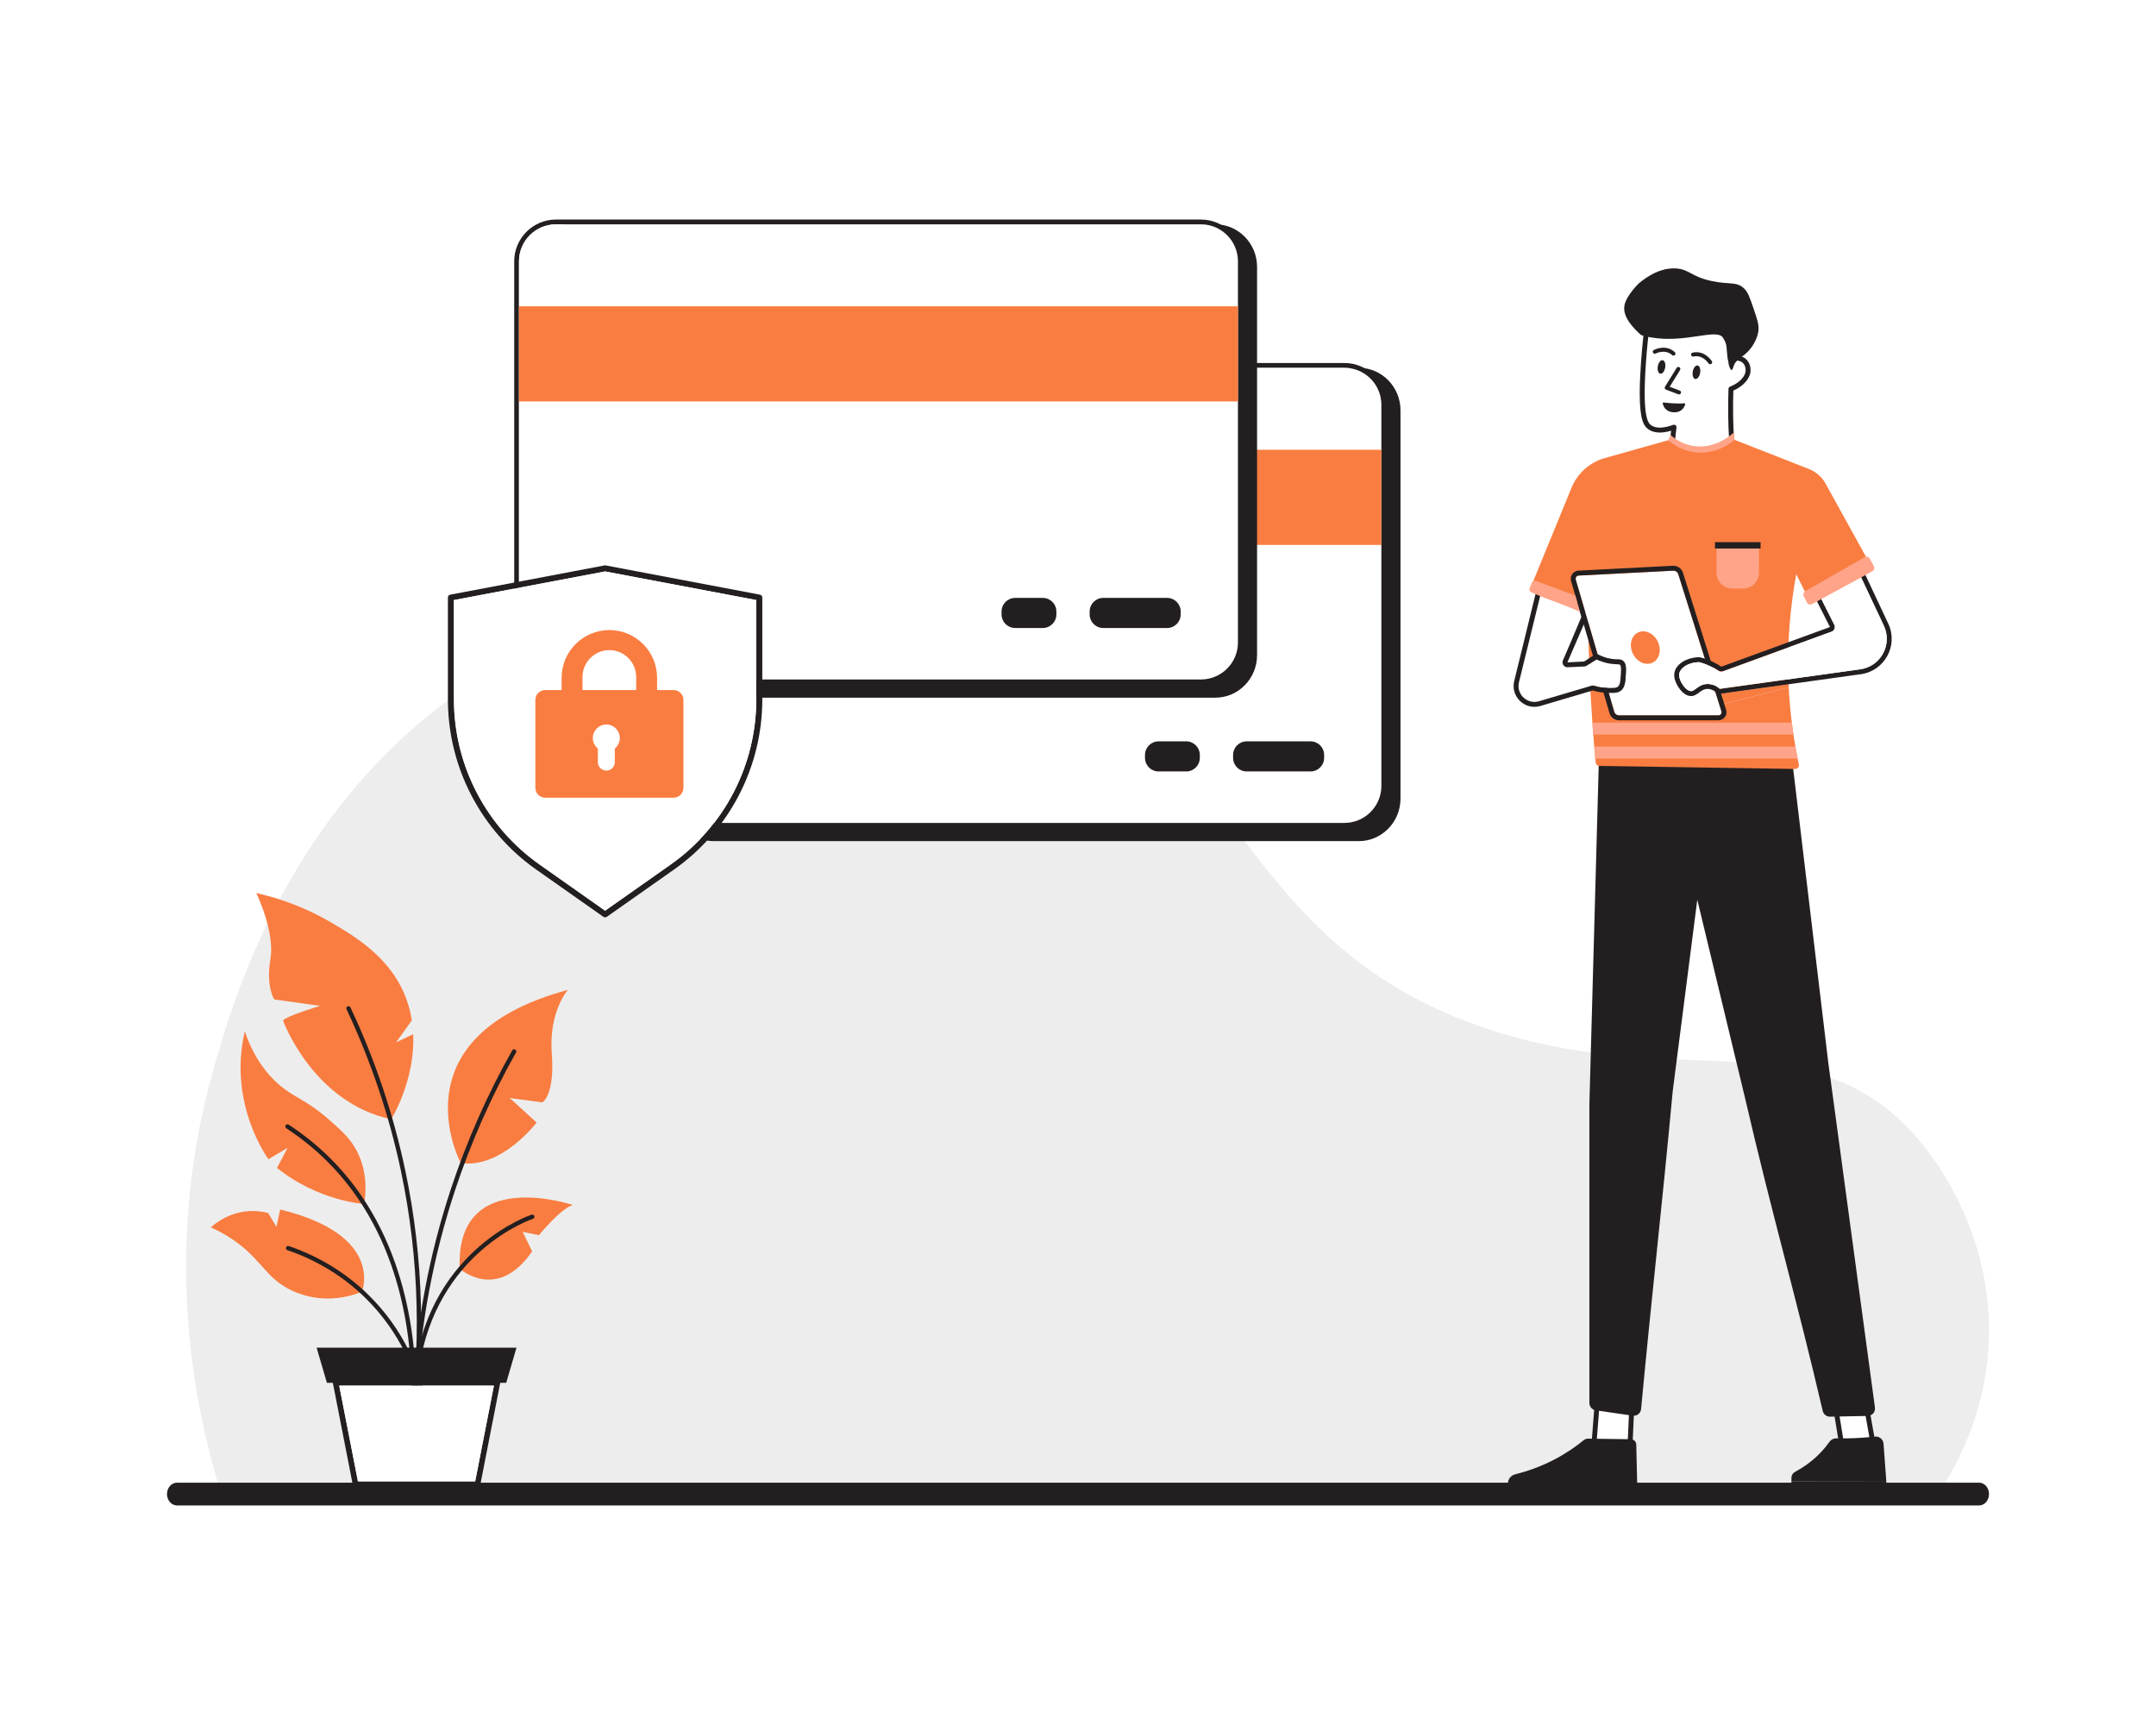 <?xml version="1.0" encoding="utf-8"?>
<!-- Generator: Adobe Illustrator 27.5.0, SVG Export Plug-In . SVG Version: 6.00 Build 0)  -->
<svg version="1.1" id="Layer_1" xmlns="http://www.w3.org/2000/svg" xmlns:xlink="http://www.w3.org/1999/xlink" x="0px" y="0px"
	 viewBox="0 0 500 400" style="enable-background:new 0 0 500 400;" xml:space="preserve">
<rect style="fill:#FFFFFF;" width="500" height="400"/>
<g>
	<path style="fill:#EDEDED;" d="M51.275,346.309c-5.382-17.259-14.068-53.97-2.089-97.216c4.72-17.038,19.936-71.97,74.271-98.623
		c6.326-3.103,50.326-23.891,99.651-9.121c65.479,19.607,57.653,77.116,123.831,97.873c42.742,13.406,72.278-2.344,95.987,22.802
		c9.448,10.021,18.947,27.571,18.318,48.41c-0.509,16.876-7.463,29.379-11.347,35.329
		C317.022,345.945,184.149,346.127,51.275,346.309z"/>
	<g>
		<path style="fill:#F97D41;" d="M48.892,284.611c1.139,0.501,3.09,1.437,5.283,2.952c6.607,4.566,7.464,8.902,13.605,11.741
			c0.992,0.458,3.132,1.345,5.997,1.676c4.526,0.523,8.195-0.648,10.168-1.453c0,0,5.37-13.138-18.971-19.065l-0.856,4.001
			c-0.65-1.068-1.3-2.135-1.95-3.203c-1.238-0.313-3.075-0.607-5.257-0.341C52.778,281.423,50.002,283.62,48.892,284.611z"/>
		<path style="fill:#F97D41;" d="M56.77,239.15c2.139,6.282,5.216,9.938,7.682,12.132c3.749,3.336,6.311,3.494,11.902,8.398
			c2.989,2.622,4.973,4.396,6.48,7.38c2.41,4.769,2.046,9.549,1.63,12.115c0,0-10.536-0.583-20.224-8.353l2.464-4.656l-4.447,2.644
			C62.256,268.81,52.79,256.088,56.77,239.15z"/>
		<path style="fill:#F97D41;" d="M90.715,259.555c-18.268-3.983-25.067-22.898-25.067-22.898c0.535-1.006,8.608-3.414,8.608-3.414
			l-10.647-1.487c0,0-1.99-2.931-0.896-9.358c1.092-6.407-3.287-15.324-3.287-15.324c7.712,1.742,13.468,4.562,17.149,6.708
			c5.653,3.296,14.21,8.283,17.699,17.977c0.713,1.982,1.05,3.702,1.223,4.858l-3.652,5.107l3.978-1.918
			C96.299,250.688,90.715,259.555,90.715,259.555z"/>
		<path style="fill:#F97D41;" d="M106.859,269.694c0,0-15.685-29.252,24.848-40.156c0,0-4.482,4.993-3.743,14.74
			c0.739,9.748-2.18,11.342-2.18,11.342l-7.573-1.005l6.234,5.686C124.446,260.302,116.336,271.035,106.859,269.694z"/>
		<path style="fill:#F97D41;" d="M132.855,279.421c0,0-27.315-9.218-26.236,14.779c0,0,8.66,7.799,16.785-4.025l-2.191-4.53
			l3.77,0.773C124.982,286.418,130.083,280.166,132.855,279.421z"/>
		<g>
			<g>
				<path style="fill:#231F20;" d="M96.62,317.882c-0.01-0.001-0.02-0.002-0.027-0.003c-0.277-0.04-0.468-0.297-0.428-0.572
					c4.072-27.98,26.894-35.568,27.124-35.641c0.263-0.085,0.551,0.062,0.634,0.327c0.085,0.266-0.062,0.549-0.327,0.634
					c-0.224,0.072-22.453,7.488-26.431,34.826C97.125,317.718,96.885,317.906,96.62,317.882z"/>
			</g>
			<g>
				<path style="fill:#231F20;" d="M96.143,323.286c-0.271-0.024-0.474-0.258-0.46-0.53c0.878-16.028,3.863-31.845,8.872-47.013
					c3.674-11.122,8.462-21.948,14.235-32.179c0.138-0.242,0.437-0.332,0.688-0.192c0.241,0.136,0.329,0.444,0.191,0.687
					c-5.739,10.175-10.502,20.941-14.155,32c-4.98,15.083-7.949,30.813-8.821,46.752c-0.015,0.279-0.253,0.491-0.531,0.476
					C96.154,323.287,96.148,323.287,96.143,323.286z"/>
			</g>
			<g>
				<path style="fill:#231F20;" d="M94.994,334.372c-0.012-0.001-0.022-0.002-0.033-0.004c-0.275-0.043-0.464-0.301-0.42-0.577
					c3.272-20.867,2.754-41.786-1.542-62.178c-2.72-12.915-6.972-25.558-12.635-37.579c-0.118-0.252-0.011-0.553,0.241-0.671
					c0.254-0.122,0.553-0.012,0.671,0.241c5.697,12.091,9.973,24.81,12.71,37.801c4.321,20.511,4.842,41.554,1.55,62.542
					C95.495,334.211,95.257,334.395,94.994,334.372z"/>
			</g>
			<g>
				<path style="fill:#231F20;" d="M95.904,325.569c-0.263-0.023-0.467-0.247-0.459-0.514c0.304-13.31-1.853-38.273-19.724-55.916
					c-2.817-2.781-5.954-5.305-9.322-7.499c-0.234-0.152-0.299-0.465-0.148-0.699c0.153-0.235,0.469-0.297,0.698-0.147
					c3.426,2.232,6.616,4.798,9.481,7.626c18.14,17.91,20.331,43.186,20.022,56.658c-0.005,0.279-0.236,0.5-0.514,0.493
					C95.925,325.571,95.913,325.57,95.904,325.569z"/>
			</g>
			<g>
				<path style="fill:#231F20;" d="M98.428,325.792c-0.216-0.019-0.402-0.176-0.45-0.399c-1.398-6.667-4.889-16.37-13.566-24.734
					c-4.974-4.794-11.116-8.515-17.759-10.762c-0.265-0.09-0.406-0.376-0.317-0.64c0.09-0.263,0.379-0.398,0.639-0.316
					c6.786,2.294,13.057,6.096,18.139,10.993c8.862,8.542,12.426,18.448,13.853,25.252c0.057,0.273-0.117,0.541-0.391,0.598
					C98.527,325.794,98.477,325.796,98.428,325.792z"/>
			</g>
		</g>
		<path style="fill:#231F20;" d="M77.059,319.993l4.855,24.83h29.369l4.855-24.83H77.059z M110.201,343.504H83.009l-4.341-22.191
			h35.873L110.201,343.504z"/>
		<polygon style="fill:#FFFFFF;" points="114.542,321.312 110.201,343.504 83.009,343.504 78.669,321.312 		"/>
		<polygon style="fill:#231F20;" points="117.392,320.658 75.813,320.658 73.424,312.509 119.781,312.509 		"/>
	</g>
	<g>
		<path style="fill:#231F20;" d="M461.273,346.447c0,1.461-1.03,2.64-2.305,2.64H41.033c-1.26,0-2.305-1.179-2.305-2.64
			c0-1.461,1.045-2.64,2.305-2.64h417.935C460.243,343.807,461.273,344.986,461.273,346.447z"/>
	</g>
	<g>
		<g>
			<g>
				<g>
					<g>
						<path style="fill:#231F20;" d="M324.791,95.143v90.045c0,5.434-4.346,9.857-9.68,9.857H165.523
							c-5.333,0-9.68-4.424-9.68-9.857V95.143c0-5.434,4.347-9.857,9.68-9.857h149.588
							C320.444,85.285,324.791,89.709,324.791,95.143z"/>
					</g>
					<g>
						<path style="fill:#231F20;" d="M311.785,84.176H162.196c-5.333,0-9.68,4.347-9.68,9.68v88.394c0,5.333,4.347,9.68,9.68,9.68
							h149.588c5.333,0,9.68-4.346,9.68-9.68V93.856C321.464,88.523,317.118,84.176,311.785,84.176z M320.356,182.25
							c0,4.724-3.848,8.571-8.571,8.571H162.196c-4.723,0-8.571-3.848-8.571-8.571V93.856c0-4.724,3.848-8.571,8.571-8.571h149.588
							c4.724,0,8.571,3.848,8.571,8.571V182.25z"/>
						<path style="fill:#FFFFFF;" d="M320.356,93.856v88.394c0,4.724-3.848,8.571-8.571,8.571H162.196
							c-4.723,0-8.571-3.848-8.571-8.571V93.856c0-4.724,3.848-8.571,8.571-8.571h149.588
							C316.508,85.285,320.356,89.133,320.356,93.856z"/>
					</g>
				</g>
				<rect x="153.625" y="104.292" style="fill:#F97D41;" width="166.731" height="22.064"/>
				<path style="fill:#231F20;" d="M275.103,178.886h-6.419c-1.738,0-3.146-1.409-3.146-3.146v-0.685
					c0-1.738,1.409-3.146,3.146-3.146h6.419c1.738,0,3.146,1.409,3.146,3.146v0.685
					C278.249,177.477,276.841,178.886,275.103,178.886z"/>
				<path style="fill:#231F20;" d="M303.932,178.886h-14.817c-1.738,0-3.146-1.409-3.146-3.146v-0.685
					c0-1.738,1.409-3.146,3.146-3.146h14.817c1.738,0,3.146,1.409,3.146,3.146v0.685
					C307.078,177.477,305.67,178.886,303.932,178.886z"/>
			</g>
			<g>
				<g>
					<g>
						<path style="fill:#231F20;" d="M291.527,61.879v90.045c0,5.434-4.346,9.857-9.68,9.857H132.259
							c-5.333,0-9.68-4.424-9.68-9.857V61.879c0-5.434,4.347-9.858,9.68-9.858h149.588C287.18,52.021,291.527,56.445,291.527,61.879
							z"/>
					</g>
					<g>
						<path style="fill:#231F20;" d="M278.521,50.912H128.932c-5.333,0-9.68,4.347-9.68,9.68v88.394c0,5.333,4.347,9.68,9.68,9.68
							h149.588c5.333,0,9.68-4.346,9.68-9.68V60.592C288.2,55.259,283.854,50.912,278.521,50.912z M287.092,148.986
							c0,4.723-3.848,8.571-8.571,8.571H128.932c-4.724,0-8.571-3.848-8.571-8.571V60.592c0-4.724,3.848-8.571,8.571-8.571h149.588
							c4.724,0,8.571,3.848,8.571,8.571V148.986z"/>
						<path style="fill:#FFFFFF;" d="M287.092,60.592v88.394c0,4.723-3.848,8.571-8.571,8.571H128.932
							c-4.724,0-8.571-3.848-8.571-8.571V60.592c0-4.724,3.848-8.571,8.571-8.571h149.588
							C283.244,52.021,287.092,55.869,287.092,60.592z"/>
					</g>
				</g>
				<rect x="120.361" y="71.028" style="fill:#F97D41;" width="166.731" height="22.064"/>
				<path style="fill:#231F20;" d="M241.839,145.622h-6.419c-1.738,0-3.146-1.409-3.146-3.146v-0.685
					c0-1.738,1.409-3.146,3.146-3.146h6.419c1.738,0,3.146,1.409,3.146,3.146v0.685
					C244.985,144.213,243.577,145.622,241.839,145.622z"/>
				<path style="fill:#231F20;" d="M270.668,145.622h-14.817c-1.738,0-3.146-1.409-3.146-3.146v-0.685
					c0-1.738,1.409-3.146,3.146-3.146h14.817c1.738,0,3.146,1.409,3.146,3.146v0.685
					C273.814,144.213,272.405,145.622,270.668,145.622z"/>
			</g>
		</g>
		<path style="fill:#231F20;" d="M176.212,137.888l-35.758-6.777c-0.082-0.01-0.165-0.01-0.247,0l-35.758,6.777
			c-0.329,0.051-0.576,0.339-0.576,0.679v23.612c0,15.683,7.662,30.441,20.486,39.46l15.57,10.953
			c0.123,0.082,0.257,0.123,0.401,0.123c0.144,0,0.278-0.041,0.401-0.123l15.57-10.953c12.824-9.019,20.486-23.777,20.486-39.46
			v-23.612C176.788,138.227,176.541,137.939,176.212,137.888z M175.389,162.179c0,15.241-7.435,29.567-19.889,38.318l-15.169,10.675
			l-15.159-10.675c-12.464-8.752-19.9-23.078-19.9-38.318v-23.036l35.058-6.633l35.058,6.633V162.179z"/>
		<path style="fill:#FFFFFF;" d="M175.389,139.143v23.036c0,15.241-7.435,29.567-19.889,38.318l-15.169,10.675l-15.159-10.675
			c-12.464-8.752-19.9-23.078-19.9-38.318v-23.036l35.058-6.633L175.389,139.143z"/>
		<g>
			<path style="fill:#F97D41;" d="M156.211,160.016h-3.825v-2.85c0-6.098-4.967-11.066-11.066-11.066
				c-6.098,0-11.077,4.967-11.077,11.066v2.85h-3.803c-1.253,0-2.284,1.02-2.284,2.273v20.402c0,1.264,1.031,2.284,2.284,2.284
				h29.771c1.253,0,2.284-1.02,2.284-2.284v-20.402C158.495,161.036,157.464,160.016,156.211,160.016z M142.584,173.576v3.149
				c0,1.087-0.876,1.963-1.963,1.963c-1.087,0-1.974-0.876-1.974-1.963v-3.149c-0.732-0.61-1.164-1.486-1.164-2.439
				c0-1.73,1.408-3.138,3.138-3.138c1.719,0,3.116,1.408,3.116,3.138C143.737,172.091,143.305,172.978,142.584,173.576z
				 M147.54,160.016h-12.452v-3.027c0-3.437,2.794-6.231,6.231-6.231c3.426,0,6.22,2.794,6.22,6.231V160.016z"/>
		</g>
	</g>
	<g>
		<g>
			<g>
				<polygon style="fill:#FFFFFF;" points="377.95,324.195 377.39,336.514 370.179,335.531 371.299,321.201 				"/>
				<path style="fill:#231F20;" d="M370.282,319.486l-1.326,17.039l9.519,1.28l0.651-14.342L370.282,319.486z M370.179,335.531
					l1.12-14.33l6.651,2.994l-0.56,12.319L370.179,335.531z"/>
			</g>
		</g>
		<g>
			<g>
				<polygon style="fill:#FFFFFF;" points="433.707,334.24 427.559,334.24 426.119,325.383 432.415,326.994 				"/>
				<path style="fill:#231F20;" d="M433.41,326.069l-8.697-2.228l1.874,11.542h8.491L433.41,326.069z M432.415,326.994l1.291,7.245
					h-6.148l-1.44-8.857L432.415,326.994z"/>
			</g>
		</g>
		<g>
			<path style="fill:#231F20;" d="M349.71,343.963h29.969c-0.076-2.986-0.133-5.973-0.209-8.969
				c-0.009-0.692-0.578-1.251-1.271-1.261c-3.318-0.038-6.646-0.085-9.964-0.133c-0.332,0-0.654,0.114-0.91,0.322
				c-1.801,1.47-4.105,3.091-6.931,4.56c-3.318,1.716-6.428,2.749-9.007,3.385C350.412,342.115,349.729,342.968,349.71,343.963z"/>
		</g>
		<g>
			<path style="fill:#231F20;" d="M349.71,343.963v0.949c0,0.246,0.198,0.447,0.444,0.449c9.699,0.111,19.399,0.23,29.098,0.34
				c0.254,0.003,0.461-0.204,0.456-0.459c-0.01-0.427-0.022-0.856-0.029-1.281H349.71z"/>
		</g>
		<g>
			<path style="fill:#231F20;" d="M379.68,343.963c0.009,0.578,0.028,1.166,0.038,1.744v-1.744H379.68z"/>
		</g>
		<path style="fill:#231F20;" d="M433.153,328.333c1.026-0.02,1.806-0.93,1.668-1.947L423.999,246.4l-8.246-68.998h-44.991
			l-2.166,78.601v69.329c0,0.853,0.627,1.577,1.471,1.699c2.855,0.413,5.71,0.826,8.565,1.239c0.972,0.141,1.864-0.563,1.955-1.541
			c2.444-26.164,4.889-47.288,7.333-73.687c1.9-14.801,3.8-29.602,5.7-44.403c3.724,15.46,7.448,30.919,11.172,46.379
			c5.972,25.889,11.944,46.448,17.915,72.153c0.184,0.79,0.895,1.347,1.706,1.331C427.327,328.446,430.24,328.39,433.153,328.333z"
			/>
		<g>
			<path style="fill:#FFFFFF;" d="M400.852,90.175c-0.137,4.125-0.091,8.091,0.149,11.771c0.114,1.737,0.297,3.611,1.097,5.862
				c0.457,1.28,1.063,2.514,1.783,3.668l-6.914,4.617l-9.725-3.554l1.554-13.416c0.023-0.194-0.057-0.389-0.217-0.514
				c-0.149-0.126-0.366-0.16-0.549-0.091c-2.24,0.811-3.943,0.857-5.051,0.126v-0.011c-0.651-0.434-2.194-1.451-1.268-14.513
				c0.206-2.971,0.503-5.954,0.869-8.868l8.537,0.96l8.685,0.823l1.303,6.297c0.034,0.16,0.137,0.297,0.286,0.377
				c0.137,0.091,0.309,0.103,0.457,0.046c0.057-0.011,1.303-0.434,2.206,0.286c0.629,0.491,0.766,1.257,0.777,1.668
				c0.08,1.474-1.371,3.063-3.623,3.954C401,89.741,400.863,89.947,400.852,90.175z"/>
			<path style="fill:#231F20;" d="M403.172,107.42c-0.754-2.114-0.914-3.828-1.029-5.543c-0.229-3.543-0.286-7.337-0.16-11.302
				c2.503-1.097,4.091-3.051,3.988-4.925c-0.023-0.606-0.229-1.737-1.211-2.514c-0.914-0.72-1.988-0.709-2.651-0.606l-1.28-6.148
				c-0.057-0.24-0.251-0.423-0.503-0.446l-9.085-0.869l-9.097-1.017c-0.297-0.046-0.594,0.183-0.629,0.491
				c-0.4,3.12-0.72,6.32-0.949,9.497c-0.206,2.926-0.297,5.268-0.297,7.177c0,6.342,1.006,7.668,2.08,8.377
				c1.257,0.834,3.006,0.926,5.2,0.286l-1.497,12.982c-0.023,0.263,0.126,0.514,0.377,0.606l10.411,3.805
				c0.069,0.023,0.126,0.034,0.194,0.034c0.114,0,0.229-0.034,0.32-0.091l7.634-5.097c0.126-0.08,0.206-0.217,0.24-0.366
				c0.034-0.149,0-0.297-0.08-0.423C404.326,110.106,403.663,108.791,403.172,107.42z M387.241,112.54l1.554-13.416
				c0.023-0.194-0.057-0.389-0.217-0.514c-0.149-0.126-0.366-0.16-0.549-0.091c-2.24,0.811-3.943,0.857-5.051,0.126v-0.011
				c-0.651-0.434-2.194-1.451-1.268-14.513c0.206-2.971,0.503-5.954,0.869-8.868l8.537,0.96l8.685,0.823l1.303,6.297
				c0.034,0.16,0.137,0.297,0.286,0.377c0.137,0.091,0.309,0.103,0.457,0.046c0.057-0.011,1.303-0.434,2.206,0.286
				c0.629,0.491,0.766,1.257,0.777,1.668c0.08,1.474-1.371,3.063-3.623,3.954c-0.206,0.08-0.343,0.286-0.354,0.514
				c-0.137,4.125-0.091,8.091,0.149,11.771c0.114,1.737,0.297,3.611,1.097,5.862c0.457,1.28,1.063,2.514,1.783,3.668l-6.914,4.617
				L387.241,112.54z"/>
		</g>
		<g>
			<path style="fill:#231F20;" d="M380.583,77.694c-3.545-3.147-4.138-5.35-3.859-6.86c0.435-2.356,3.393-5.189,3.361-5.146
				c3.719-3.074,6.626-3.559,8.584-3.442c3.134,0.188,3.46,1.897,8.307,2.924c4.069,0.863,5.73,0.059,7.473,1.698
				c0.916,0.861,1.348,2.124,2.21,4.65c0.899,2.632,1.348,3.948,1.108,5.417c-0.31,1.894-1.528,3.932-3.101,5.239
				c-0.858,0.713-2.211,1.406-2.605,2.685c-0.066,0.215-0.264,0.96-0.51,0.953c-0.081-0.002-0.149-0.085-0.251-0.272
				c-0.358-0.651-0.406-1.137-0.406-1.137c-0.129-1.306-0.168-0.149-0.396-2.763c-0.091-1.044-0.058-1.385-0.266-2.017
				c0,0-0.268-0.81-0.761-1.442c-1.565-2.006-8.782,1.464-16.659,0.05C381.837,78.055,381.058,77.838,380.583,77.694z"/>
		</g>
		<g>
			<g>
				<g>
					<g>
						<g>
							<g>
								<g>
									<path style="fill:#231F20;" d="M394.279,86.464c-0.15,0.865-0.654,1.5-1.126,1.419c-0.472-0.082-0.733-0.85-0.583-1.715
										c0.15-0.865,0.654-1.5,1.126-1.419C394.168,84.831,394.429,85.599,394.279,86.464z"/>
								</g>
							</g>
						</g>
					</g>
				</g>
			</g>
		</g>
		<g>
			<g>
				<g>
					<g>
						<g>
							<g>
								<g>
									<path style="fill:#231F20;" d="M386.173,85.238c-0.15,0.865-0.654,1.5-1.126,1.419c-0.472-0.082-0.733-0.85-0.583-1.715
										c0.15-0.865,0.654-1.5,1.126-1.419C386.062,83.605,386.323,84.373,386.173,85.238z"/>
								</g>
							</g>
						</g>
					</g>
				</g>
			</g>
		</g>
		<g>
			<path style="fill:#231F20;" d="M385.836,93.336c0.818,0.093,3.157,0.329,4.747,0.184c0.152-0.014,0.27,0.132,0.225,0.278
				c-0.2,0.641-0.879,2.029-2.985,1.78c-1.563-0.185-2.068-1.397-2.221-1.973C385.564,93.459,385.685,93.319,385.836,93.336z"/>
		</g>
		<g>
			<path style="fill:#231F20;" d="M396.595,84.462c0.09,0.002,0.18-0.021,0.261-0.073c0.216-0.138,0.28-0.425,0.142-0.642
				c-0.067-0.107-1.7-2.612-4.466-1.977c-0.25,0.058-0.405,0.308-0.348,0.558c0.059,0.249,0.308,0.405,0.558,0.348
				c2.124-0.493,3.459,1.551,3.472,1.571C396.301,84.383,396.446,84.459,396.595,84.462z"/>
		</g>
		<g>
			<path style="fill:#231F20;" d="M388.08,82.466c0.128,0.003,0.257-0.046,0.352-0.148c0.174-0.188,0.163-0.482-0.025-0.657
				c-2.076-1.932-4.745-0.568-4.859-0.508c-0.226,0.119-0.314,0.398-0.196,0.625c0.12,0.228,0.397,0.316,0.627,0.198
				c0.089-0.045,2.202-1.113,3.795,0.366C387.861,82.422,387.97,82.463,388.08,82.466z"/>
		</g>
		<g>
			<path style="fill:#231F20;" d="M389.373,91.462c0.192,0.005,0.374-0.111,0.446-0.3c0.091-0.24-0.03-0.508-0.27-0.599l-2.327-0.88
				c2.392-3.828,2.425-3.919,2.446-3.975c0.087-0.241-0.038-0.507-0.279-0.595c-0.228-0.083-0.477,0.025-0.578,0.239
				c-0.132,0.239-1.667,2.704-2.677,4.318c-0.074,0.118-0.091,0.263-0.046,0.396c0.045,0.132,0.146,0.237,0.276,0.285l2.857,1.08
				C389.271,91.451,389.322,91.46,389.373,91.462z"/>
		</g>
		<path style="fill:#F97D41;" d="M432.891,132.534l-13.007,7.255l-3.313-6.623c-1.264,6.833-2.218,15.502-1.778,25.5l-16.241,2.262
			l0.758,2.404l15.516-3.947c0.145,2.861,0.391,5.589,0.711,8.176c0.118,0.947,0.243,1.871,0.378,2.779
			c0.142,0.947,0.293,1.871,0.451,2.777c0.164,0.949,0.339,1.877,0.52,2.777c0.096,0.473,0.191,0.941,0.29,1.401
			c0.112,0.525-0.295,1.02-0.834,1.012c-15.155-0.235-30.309-0.47-45.464-0.708c-0.427-0.006-0.782-0.334-0.821-0.758
			c-0.03-0.315-0.06-0.629-0.087-0.946c-0.085-0.919-0.167-1.844-0.246-2.777c-0.079-0.919-0.153-1.846-0.227-2.777
			c-0.071-0.922-0.139-1.846-0.205-2.779c-0.142-2.013-0.274-4.054-0.388-6.122c-0.022-0.38-0.044-0.76-0.063-1.143v-0.019
			c-0.334-6.324-0.509-12.422-0.553-18.281c-4.442-1.901-8.89-3.802-13.336-5.704c3.17-7.733,6.338-15.466,9.506-23.2
			c1.373-3.351,4.213-5.884,7.7-6.869c4.902-1.379,9.807-2.763,14.709-4.144c1.043,0.747,3.008,1.928,5.721,2.294
			c4.885,0.658,8.546-1.823,9.453-2.477c5.829,2.29,11.659,4.579,17.488,6.866c1.71,0.673,3.116,1.945,3.953,3.581
			c3.337,6.032,6.672,12.066,10.006,18.101C433.898,131.185,433.632,132.121,432.891,132.534z"/>
		<path style="fill:#F97D41;" d="M414.826,159.387l-15.516,3.947l-0.758-2.407l16.24-2.262c0.01,0.236,0.021,0.474,0.033,0.712
			C414.825,159.38,414.825,159.384,414.826,159.387z"/>
		<g>
			<path style="fill:#FFFFFF;" d="M399.103,165.588c-0.137,0.194-0.343,0.297-0.583,0.297h-23.05c-0.514,0-0.971-0.343-1.109-0.823
				l-1.326-4.56c-0.846-2.937-1.691-5.885-2.548-8.822c-1.668-5.771-3.348-11.519-5.051-17.279
				c-0.057-0.217-0.023-0.446,0.103-0.629c0.137-0.183,0.331-0.297,0.56-0.309l21.953-1.131h0.057c0.491,0,0.948,0.32,1.097,0.8
				l10.011,31.804C399.286,165.165,399.252,165.405,399.103,165.588z"/>
			<path style="fill:#231F20;" d="M400.303,164.594l-10.011-31.804c-0.309-0.994-1.303-1.634-2.308-1.6l-21.941,1.131
				c-0.571,0.034-1.097,0.32-1.428,0.789c-0.331,0.469-0.434,1.063-0.274,1.611c1.703,5.76,3.383,11.508,5.051,17.279
				c0.857,2.937,1.703,5.874,2.548,8.822l1.326,4.56c0.286,0.971,1.189,1.646,2.206,1.646h23.05c0.606,0,1.154-0.274,1.508-0.766
				C400.383,165.782,400.486,165.176,400.303,164.594z M399.103,165.588c-0.137,0.194-0.343,0.297-0.583,0.297h-23.05
				c-0.514,0-0.971-0.343-1.109-0.823l-1.326-4.56c-0.846-2.937-1.691-5.885-2.548-8.822c-1.668-5.771-3.348-11.519-5.051-17.279
				c-0.057-0.217-0.023-0.446,0.103-0.629c0.137-0.183,0.331-0.297,0.56-0.309l21.953-1.131h0.057c0.491,0,0.948,0.32,1.097,0.8
				l10.011,31.804C399.286,165.165,399.252,165.405,399.103,165.588z"/>
		</g>
		<path style="fill:#385B64;" d="M377.025,156.526c-0.094,1.568-0.17,2.831-1.104,3.587c-0.627,0.509-1.368,0.566-2.497,0.558
			c0.927-0.011,1.573-0.108,2.129-0.558c0.933-0.756,1.01-2.019,1.104-3.587c0.087-1.456,0.155-2.568-0.552-3.219
			c-0.647-0.596-1.4-0.308-2.943-0.552c-1.344-0.212-2.402-0.689-3.116-1.084c0.053-0.035,0.106-0.069,0.159-0.103
			c0.005-0.003,0.009-0.006,0.014-0.008c0.709,0.414,1.839,0.963,3.311,1.196c1.543,0.244,2.296-0.044,2.943,0.552
			C377.18,153.959,377.113,155.07,377.025,156.526z"/>
		<path style="fill:#FFFFFF;" d="M375.882,156.457c-0.091,1.486-0.16,2.354-0.674,2.766c-0.297,0.24-0.674,0.309-1.623,0.309h-0.16
			l-0.514-0.011h-0.034c-1.074-0.011-2.126-0.183-3.154-0.503c-0.103-0.034-0.217-0.046-0.331-0.046
			c-0.103,0-0.217,0.011-0.32,0.046l-6.125,1.806l-6.034,1.783c-0.354,0.103-0.708,0.16-1.063,0.16c-1.12,0-2.194-0.537-2.903-1.428
			c-0.708-0.903-0.949-2.023-0.674-3.154l5.051-20.547l4.285,1.611l3.874,1.451l0.766,2.64l0.149,0.491l0.034,0.114l-2.046,4.708
			l-1.657,3.863l-0.274,0.617c-0.149,0.354-0.114,0.777,0.114,1.097c0.206,0.309,0.56,0.503,0.937,0.503
			c0.023,0,0.034,0,0.057-0.011h0.069l0.16-0.011l1.806-0.08l1.828-0.091c0.194-0.011,0.4-0.069,0.56-0.183l1.737-1.109l0.548-0.354
			c0.983,0.491,2.023,0.823,3.086,0.994c0.617,0.091,1.12,0.114,1.52,0.137c0.56,0.023,0.731,0.034,0.823,0.126
			C376.008,154.434,375.951,155.417,375.882,156.457z"/>
		<path style="fill:#231F20;" d="M376.476,153.303c-0.651-0.594-1.406-0.309-2.948-0.549c-1.474-0.229-2.594-0.777-3.303-1.2
			c-0.011,0.011-0.011,0.011-0.023,0.011c-0.046,0.034-0.103,0.069-0.16,0.103c-0.891,0.583-1.783,1.154-2.674,1.726
			c-1.211,0.069-2.423,0.126-3.623,0.183c-0.08,0-0.16,0-0.24,0.011c0.091-0.206,0.183-0.423,0.263-0.629
			c1.291-2.983,2.583-5.954,3.874-8.937l-0.149-0.514l-0.149-0.491l-0.88-3.028l-0.046-0.16c-3.303-1.234-6.605-2.48-9.908-3.725
			c-1.783,7.268-3.565,14.536-5.348,21.804c-0.766,3.154,1.68,6,4.685,6c0.446,0,0.914-0.069,1.383-0.206
			c4.057-1.2,8.114-2.388,12.159-3.588c0.766,0.24,1.966,0.526,3.463,0.549h0.034c0.183,0,0.366,0.011,0.526,0.011h0.171
			c1.04,0,1.737-0.08,2.331-0.56c0.937-0.754,1.017-2.023,1.109-3.588C377.116,155.074,377.185,153.954,376.476,153.303z
			 M373.585,159.531h-0.16l-0.514-0.011h-0.034c-1.074-0.011-2.126-0.183-3.154-0.503c-0.103-0.034-0.217-0.046-0.331-0.046
			c-0.103,0-0.217,0.011-0.32,0.046l-6.125,1.806l-6.034,1.783c-0.354,0.103-0.708,0.16-1.063,0.16c-1.12,0-2.194-0.537-2.903-1.428
			c-0.708-0.903-0.949-2.023-0.674-3.154l5.051-20.547l4.285,1.611c1.438,0.309,2.876,0.617,4.314,0.926
			c0.28,0.945,0.559,1.89,0.839,2.835c-0.792,1.881-1.584,3.763-2.376,5.644l-1.657,3.863l-0.274,0.617
			c-0.149,0.354-0.114,0.777,0.114,1.097c0.206,0.309,0.56,0.503,0.937,0.503c0.023,0,0.034,0,0.057-0.011h0.069l0.16-0.011
			l1.806-0.08l1.828-0.091c0.194-0.011,0.4-0.069,0.56-0.183l1.737-1.109l0.548-0.354c0.983,0.491,2.023,0.823,3.086,0.994
			c0.617,0.091,1.12,0.114,1.52,0.137c0.56,0.023,0.731,0.034,0.823,0.126c0.309,0.286,0.251,1.268,0.183,2.308
			c-0.091,1.486-0.16,2.354-0.674,2.766C374.911,159.462,374.533,159.531,373.585,159.531z"/>
		<g>
			<path style="fill:#231F20;" d="M437.912,144.618c-2.023-4.308-4.045-8.617-6.068-12.925l-11.314,6.068
				c1.188,2.366,2.388,4.72,3.577,7.085c0.091,0.183,0.194,0.366,0.286,0.549c-0.514,0.194-1.029,0.377-1.543,0.571h-0.011
				c-7.885,2.88-15.77,5.748-23.644,8.628c-0.72-0.48-1.646-1.017-2.766-1.474c-0.834-0.343-1.611-0.571-2.297-0.731
				c-3.028,0.057-5.382,1.588-5.794,3.497c-0.274,1.246,0.343,2.446,0.549,2.846c0.149,0.286,1.371,2.606,3.223,2.674h0.069
				c1.554,0,2.16-1.657,3.828-1.657h0.057c1.017,0.023,1.84,0.651,2.388,1.189c11.039-1.531,22.079-3.074,33.118-4.605
				C437.089,155.554,440.289,149.657,437.912,144.618z M400.932,159.44l-2.103,0.297c-0.869-0.731-1.783-1.108-2.743-1.131h-0.08
				c-1.234,0-2.057,0.617-2.674,1.074c-0.491,0.366-0.789,0.583-1.189,0.583c-0.48-0.023-0.949-0.354-1.348-0.777
				c-0.389-0.423-0.709-0.926-0.891-1.268c-0.16-0.309-0.629-1.246-0.446-2.091c0.251-1.2,1.931-2.503,4.548-2.594
				c0.674,0.171,1.348,0.389,1.988,0.651c0.903,0.366,1.76,0.823,2.56,1.36c0.194,0.126,0.411,0.194,0.64,0.194
				c0.126,0,0.263-0.023,0.389-0.069l12.479-4.56l11.176-4.08l0.777-0.274l0.766-0.286c0.309-0.114,0.549-0.354,0.663-0.663
				c0.126-0.297,0.103-0.651-0.046-0.948l-0.274-0.526l-2.64-5.234l-0.434-0.857l9.268-4.971l2.526,5.371l3.04,6.457
				c0.971,2.08,0.903,4.423-0.183,6.434c-1.097,2.011-3.017,3.348-5.291,3.668L400.932,159.44z"/>
			<path style="fill:#FFFFFF;" d="M436.701,151.532c-1.097,2.011-3.017,3.348-5.291,3.668l-30.478,4.24l-2.103,0.297
				c-0.869-0.731-1.783-1.108-2.743-1.131h-0.08c-1.234,0-2.057,0.617-2.674,1.074c-0.491,0.366-0.789,0.583-1.189,0.583
				c-0.48-0.023-0.949-0.354-1.348-0.777c-0.389-0.423-0.709-0.926-0.891-1.268c-0.16-0.309-0.629-1.246-0.446-2.091
				c0.251-1.2,1.931-2.503,4.548-2.594c0.674,0.171,1.348,0.389,1.988,0.651c0.903,0.366,1.76,0.823,2.56,1.36
				c0.194,0.126,0.411,0.194,0.64,0.194c0.126,0,0.263-0.023,0.389-0.069l12.479-4.56l11.176-4.08l0.777-0.274l0.766-0.286
				c0.309-0.114,0.549-0.354,0.663-0.663c0.126-0.297,0.103-0.651-0.046-0.948l-0.274-0.526l-2.64-5.234l-0.434-0.857l9.268-4.971
				l2.526,5.371l3.04,6.457C437.855,147.178,437.786,149.52,436.701,151.532z"/>
		</g>
		<path style="fill:#FFA488;" d="M418.665,137.081l13.764-7.877c0.432-0.247,0.983-0.087,1.215,0.353l0.917,1.738
			c0.225,0.426,0.065,0.953-0.357,1.183l-13.97,7.605c-0.441,0.24-0.993,0.063-1.212-0.389l-0.711-1.466
			C418.108,137.812,418.263,137.31,418.665,137.081z"/>
		<path style="fill:#FFA488;" d="M366.409,141.879c-4.172-1.907-7.181-2.672-11.353-4.579c-0.314-0.145-0.461-0.517-0.331-0.844
			c0.187-0.47,0.373-0.94,0.56-1.41c0.135-0.34,0.516-0.499,0.846-0.355l9.203,3.408L366.409,141.879z"/>
		
			<ellipse transform="matrix(0.903 -0.43 0.43 0.903 -27.404 178.783)" style="fill:#F97D41;" cx="381.487" cy="149.965" rx="3.212" ry="3.884"/>
		<path style="fill:#FFA488;" d="M386.866,102.08c0.187-0.394,0.374-0.789,0.561-1.183c0.858,0.747,2.648,2.083,5.241,2.503
			c5.131,0.831,8.932-2.652,9.435-3.129c0.051,0.57,0.102,1.14,0.153,1.71c-0.621,0.545-3.914,3.327-8.688,2.944
			C390.034,104.642,387.678,102.785,386.866,102.08z"/>
		<path style="fill:#FFA488;" d="M416.886,175.895h-46.917c-0.085-0.92-0.166-1.845-0.246-2.777h46.642
			C416.531,174.068,416.705,174.994,416.886,175.895z"/>
		<path style="fill:#FFA488;" d="M415.916,170.34h-46.419c-0.072-0.92-0.141-1.846-0.207-2.777h46.246
			C415.654,168.507,415.78,169.433,415.916,170.34z"/>
		<path style="fill:#FFA488;" d="M404.255,136.477h-2.497c-2.028,0-3.672-1.644-3.672-3.672V125.9h9.841v6.905
			C407.927,134.833,406.283,136.477,404.255,136.477z"/>
		<rect x="397.719" y="125.717" style="fill:#231F20;" width="10.577" height="1.472"/>
		<path style="fill:#231F20;" d="M425.833,333.528c-0.599-0.012-1.162,0.268-1.511,0.756c-0.585,0.818-1.284,1.683-2.118,2.552
			c-2.04,2.128-4.175,3.539-5.918,4.467c-0.511,0.272-0.836,0.799-0.834,1.378l0.002,0.782l21.997-0.055
			c-0.213-2.878-0.427-5.756-0.64-8.635c-0.075-1.018-0.98-1.762-1.994-1.65c-1.122,0.124-2.294,0.226-3.513,0.298
			C429.369,333.536,427.54,333.562,425.833,333.528z"/>
		<path style="fill:#231F20;" d="M415.454,343.462l0.002,0.65c0.002,0.686,0.554,1.243,1.24,1.25l19.492,0.198
			c0.698,0.007,1.267-0.558,1.266-1.256l-0.002-0.896"/>
	</g>
</g>
</svg>
